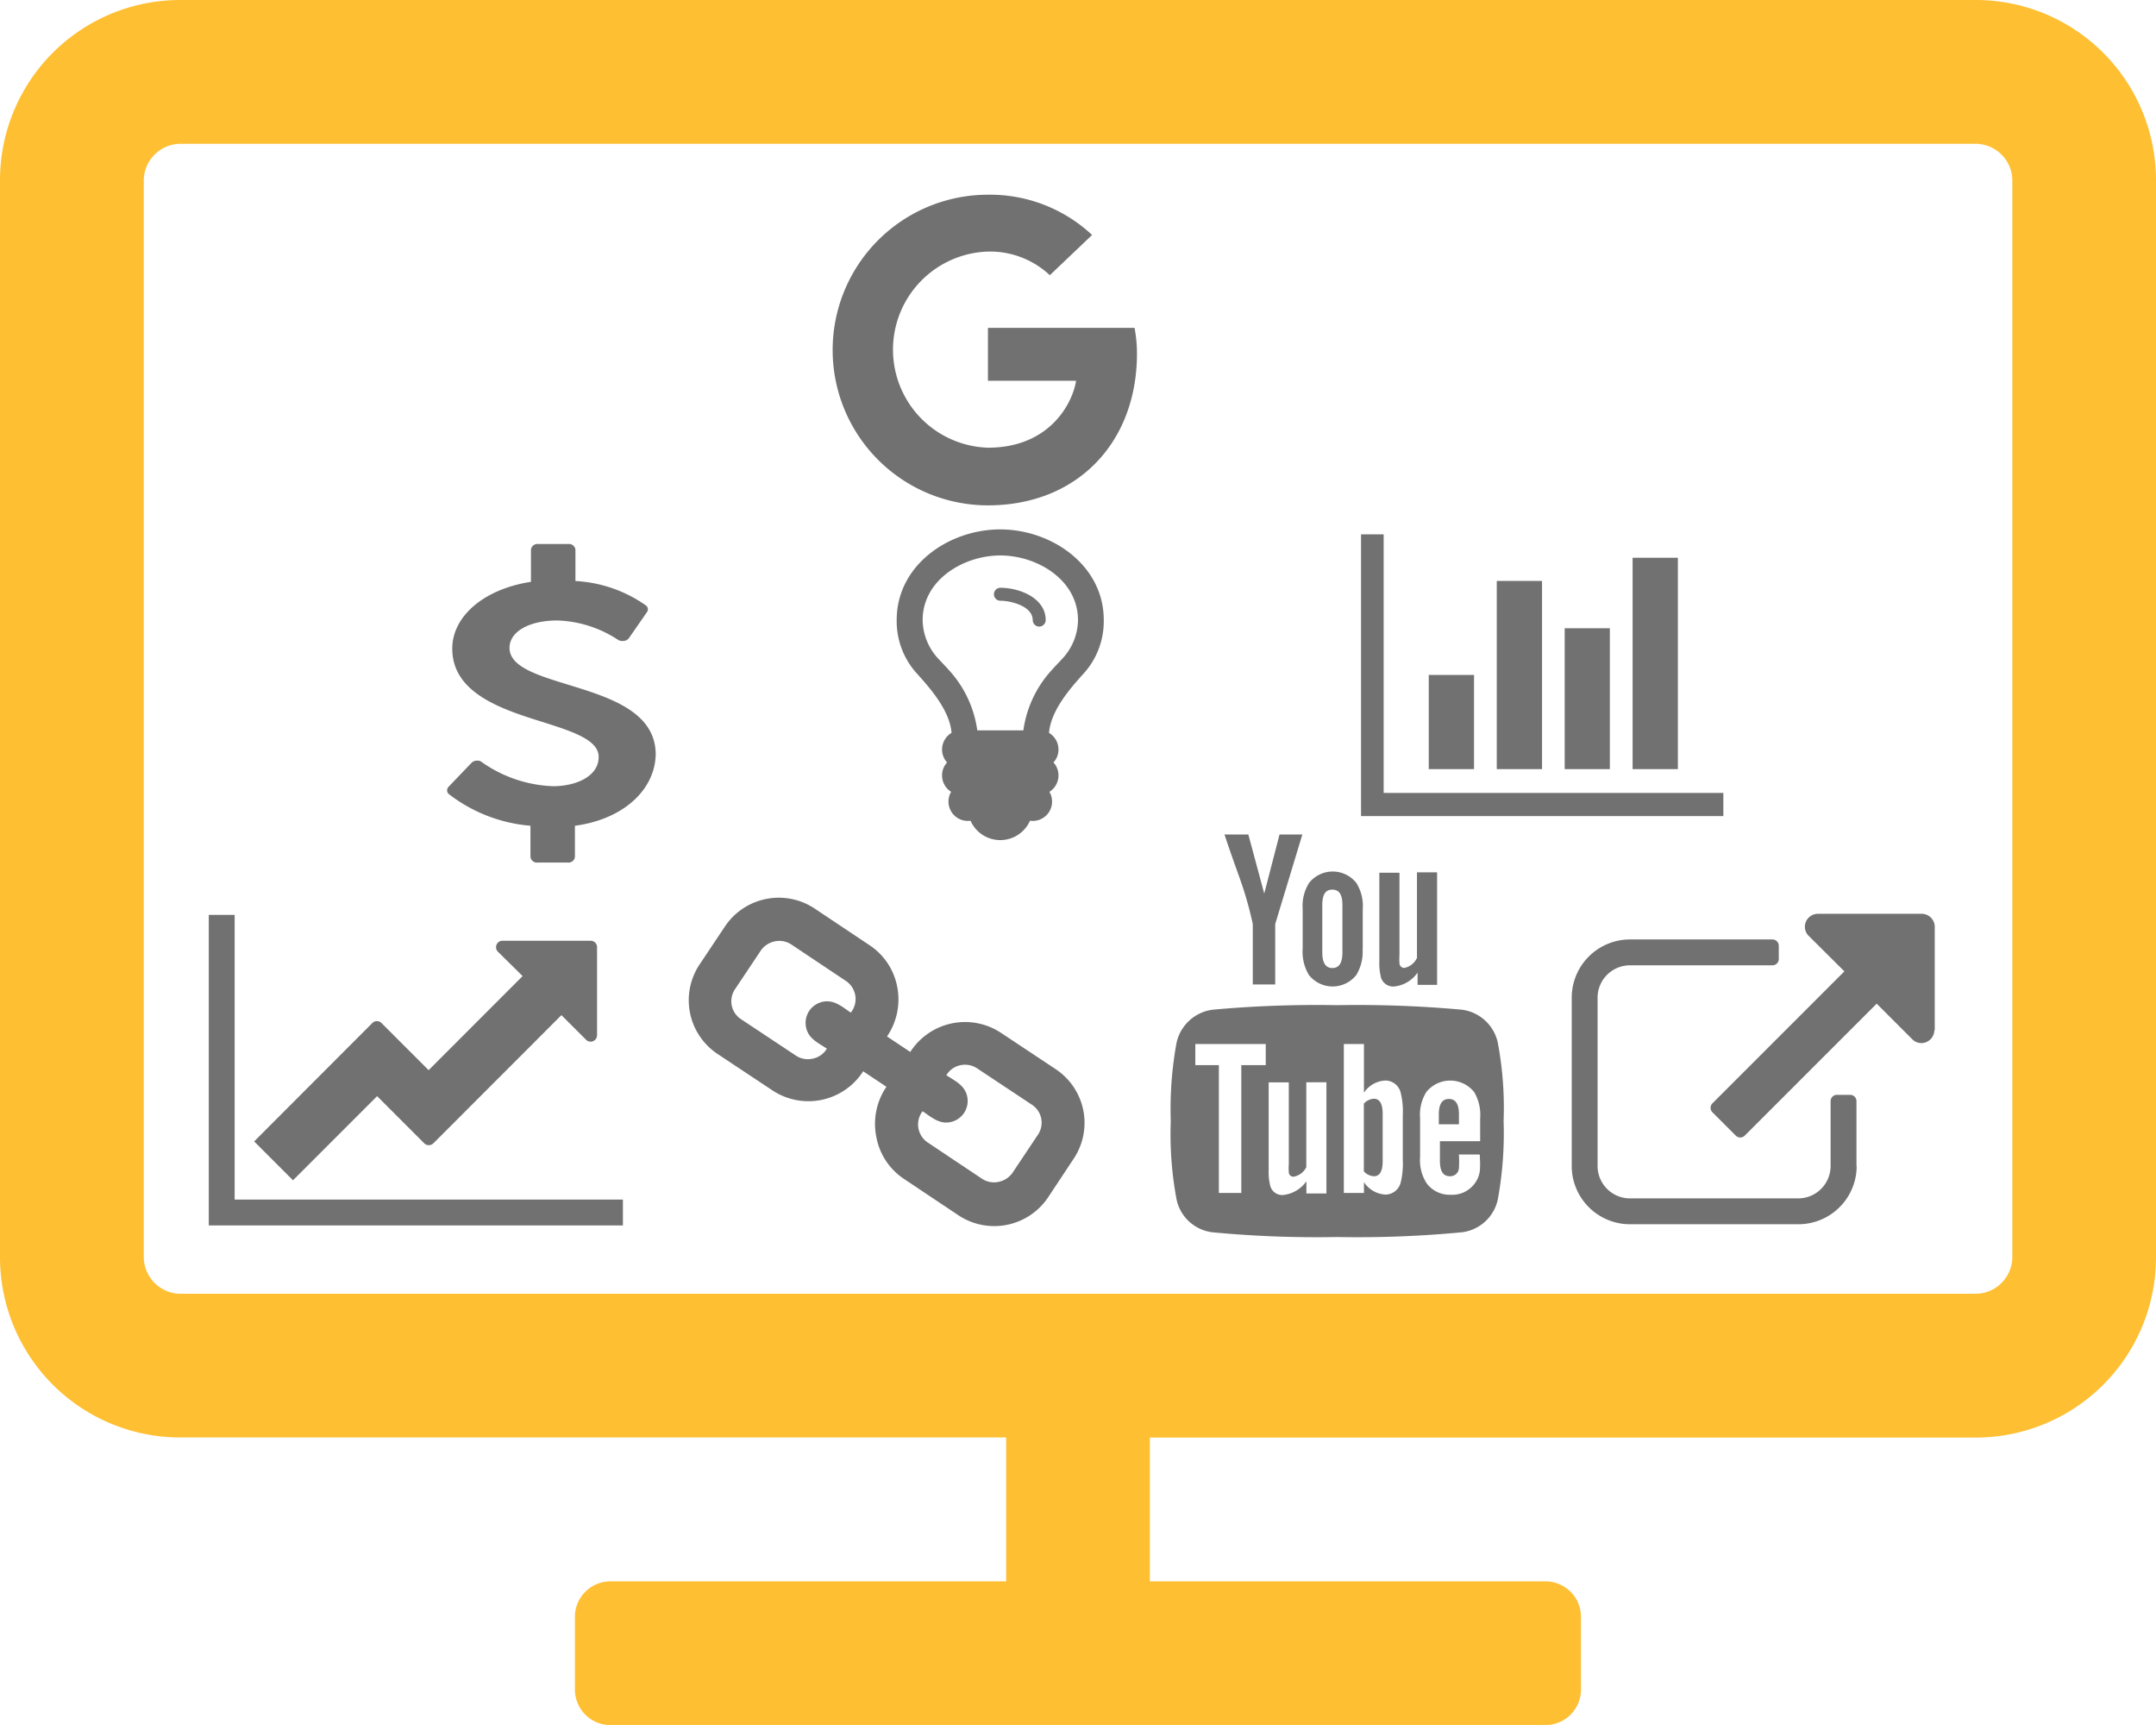 <svg id="Layer_5" data-name="Layer 5" xmlns="http://www.w3.org/2000/svg" viewBox="0 0 214.28 171.42"><defs><style>.cls-1{fill:#717171;}.cls-2{fill:#febf32;}</style></defs><title>InternetMarketing</title><path class="cls-1" d="M171.27,81.1h-36v-28h2.25v25.7h33.76V81.1Zm-24.76-4.67H142V67.07h4.5v9.35Zm6.75,0h-4.5V57.73h4.5V76.42Zm6.75,0h-4.5v-14H160v14Zm6.75,0h-4.5v-21h4.5v21Z"/><path class="cls-1" d="M57.14,82.06v3.09a0.64,0.64,0,0,1-.71.57h-3a0.65,0.65,0,0,1-.71-0.57V82.06a15.34,15.34,0,0,1-8.13-3.16,0.5,0.5,0,0,1,0-.72l2.28-2.38a0.79,0.79,0,0,1,.51-0.21,0.69,0.69,0,0,1,.53.16,13.06,13.06,0,0,0,7.07,2.38c2.17,0,4.52-.92,4.52-2.91,0-1.7-2.61-2.53-5.6-3.48-4-1.25-8.95-2.84-8.95-7.28,0-3.25,3.19-5.93,7.82-6.64V54.63a0.65,0.65,0,0,1,.71-0.57h3a0.64,0.64,0,0,1,.71.57v3.11a13.4,13.4,0,0,1,7,2.42,0.48,0.48,0,0,1,.11.67l-1.79,2.58a0.67,0.67,0,0,1-.51.28,0.87,0.87,0,0,1-.6-0.12,11.57,11.57,0,0,0-6-1.91c-2.81,0-4.76,1.11-4.76,2.72,0,1.87,2.7,2.7,5.85,3.67,4.08,1.25,8.68,2.68,8.68,6.94C65.07,78.59,61.84,81.44,57.14,82.06Z"/><path class="cls-1" d="M61.91,121.78H20.75V90.92h2.57v28.29H61.91v2.57Zm-2.57-18.91a0.64,0.64,0,0,1-1.11.44l-2.43-2.43L43.08,113.61a0.64,0.64,0,0,1-.92,0l-4.68-4.68-8.36,8.36-3.86-3.86L37,101.67a0.64,0.64,0,0,1,.92,0l4.68,4.68L51.94,97,49.51,94.6A0.64,0.64,0,0,1,50,93.49H58.7a0.63,0.63,0,0,1,.64.64v8.74Z"/><path class="cls-1" d="M112.76,32.58a13.66,13.66,0,0,1,.24,2.57c0,8.8-5.91,15.07-14.81,15.07a15.43,15.43,0,0,1,0-30.87,14.85,14.85,0,0,1,10.35,4l-4.2,4A8.67,8.67,0,0,0,98.19,25a9.75,9.75,0,0,0,0,19.49c6.11,0,8.4-4.38,8.76-6.65H98.19V32.58h14.57Z"/><path class="cls-1" d="M184.53,115.87a5.79,5.79,0,0,1-5.79,5.79H162a5.79,5.79,0,0,1-5.79-5.79V99.15A5.79,5.79,0,0,1,162,93.36h14.15a0.63,0.63,0,0,1,.64.64v1.29a0.63,0.63,0,0,1-.64.64H162a3.22,3.22,0,0,0-3.22,3.22v16.72a3.22,3.22,0,0,0,3.22,3.22h16.72a3.22,3.22,0,0,0,3.22-3.22v-6.43a0.63,0.63,0,0,1,.64-0.64h1.29a0.63,0.63,0,0,1,.64.64v6.43Zm7.72-13.5a1.3,1.3,0,0,1-1.29,1.29,1.28,1.28,0,0,1-.9-0.38l-3.54-3.54-13.1,13.1a0.63,0.63,0,0,1-.92,0l-2.29-2.29a0.63,0.63,0,0,1,0-.92l13.1-13.1L179.76,93a1.28,1.28,0,0,1-.38-0.9,1.3,1.3,0,0,1,1.29-1.29H191a1.3,1.3,0,0,1,1.29,1.29v10.29Z"/><path class="cls-1" d="M106.73,115.12L104.16,119a6.44,6.44,0,0,1-8.92,1.76l-5.42-3.62A6.38,6.38,0,0,1,87.1,113a6.54,6.54,0,0,1,1-5l-2.31-1.54a6.47,6.47,0,0,1-9,1.91l-5.47-3.63a6.41,6.41,0,0,1-1.78-8.91l2.57-3.85A6.44,6.44,0,0,1,81,90.31l5.42,3.62A6.38,6.38,0,0,1,89.16,98a6.54,6.54,0,0,1-1,5l2.31,1.54a6.47,6.47,0,0,1,9-1.91l5.47,3.63A6.41,6.41,0,0,1,106.73,115.12ZM84.07,97.48l-5.42-3.62A2.17,2.17,0,0,0,77,93.55a2.25,2.25,0,0,0-1.37.89l-2.57,3.85a2.13,2.13,0,0,0,.6,3l5.47,3.63a2.14,2.14,0,0,0,1.61.29,2.1,2.1,0,0,0,1.44-1c-0.87-.58-1.85-1-2.07-2.13a2.14,2.14,0,0,1,1.68-2.53c1.12-.23,1.9.5,2.77,1.08A2.16,2.16,0,0,0,84.07,97.48Zm18.5,12.31-5.47-3.63a2.16,2.16,0,0,0-1.61-.31,2.11,2.11,0,0,0-1.43,1c0.87,0.58,1.84,1,2.07,2.13a2.14,2.14,0,0,1-1.67,2.53c-1.12.23-1.9-.5-2.77-1.08a2.16,2.16,0,0,0,.52,3.11l5.42,3.62a2.15,2.15,0,0,0,1.61.29,2.23,2.23,0,0,0,1.37-.87l2.57-3.85A2.13,2.13,0,0,0,102.57,109.79Z"/><path class="cls-1" d="M148.86,119.22a4.17,4.17,0,0,1-3.57,3.24,109.28,109.28,0,0,1-12.39.47,109.28,109.28,0,0,1-12.39-.47,4.15,4.15,0,0,1-3.57-3.24,35.15,35.15,0,0,1-.58-7.81,36.44,36.44,0,0,1,.58-7.81,4.23,4.23,0,0,1,3.59-3.26,114.13,114.13,0,0,1,12.37-.45,114.75,114.75,0,0,1,12.39.45,4.2,4.2,0,0,1,3.57,3.26,35,35,0,0,1,.58,7.81A36.51,36.51,0,0,1,148.86,119.22ZM125.8,105.85v-2.1h-7v2.1h2.34v12.7h2.23v-12.7h2.39Zm3.64-22.93-2.7,8.91v6h-2.23v-6a35.54,35.54,0,0,0-1.36-4.73c-0.49-1.38-1-2.79-1.45-4.17h2.37l1.58,5.87,1.52-5.87h2.28Zm2.39,35.63v-11h-2V116a1.78,1.78,0,0,1-1.27.94,0.46,0.46,0,0,1-.47-0.47,5.23,5.23,0,0,1,0-.78v-8.13h-2v8.73a5.42,5.42,0,0,0,.18,1.63,1.22,1.22,0,0,0,1.29.83,3.24,3.24,0,0,0,2.28-1.36v1.21h2Zm3.59-24.29a4.41,4.41,0,0,1-.62,2.63,3,3,0,0,1-4.71,0,4.45,4.45,0,0,1-.62-2.63V90.36a4.33,4.33,0,0,1,.63-2.61,3,3,0,0,1,4.71,0,4.33,4.33,0,0,1,.63,2.61v3.91Zm-2-4.31c0-1-.29-1.54-1-1.54s-1,.51-1,1.54v4.69c0,1,.31,1.56,1,1.56s1-.54,1-1.56V90Zm6,20.89a7.64,7.64,0,0,0-.2-2.21,1.57,1.57,0,0,0-1.58-1.25,2.71,2.71,0,0,0-2.08,1.21v-4.84h-2v14.8h2v-1.07a2.75,2.75,0,0,0,2.08,1.23,1.57,1.57,0,0,0,1.58-1.23,7.91,7.91,0,0,0,.2-2.23v-4.4Zm-2,4.55c0,1-.29,1.5-0.87,1.5a1.43,1.43,0,0,1-1-.49v-6.72a1.43,1.43,0,0,1,1-.49c0.58,0,.87.51,0.87,1.5v4.71Zm5.47-17.52h-2V96.65a3.2,3.2,0,0,1-2.3,1.38,1.27,1.27,0,0,1-1.32-.83,5.68,5.68,0,0,1-.18-1.67v-8.8h2v8.19a4.91,4.91,0,0,0,0,.78,0.48,0.48,0,0,0,.47.49,1.76,1.76,0,0,0,1.27-1v-8.5h2V97.88ZM147,114.73h-2a11.75,11.75,0,0,1,0,1.36,0.86,0.86,0,0,1-.89.8c-0.69,0-1-.51-1-1.54v-1.94h4v-2.3a4.42,4.42,0,0,0-.6-2.59,3.05,3.05,0,0,0-4.75,0,4.25,4.25,0,0,0-.62,2.59V115a4.2,4.2,0,0,0,.65,2.59,2.84,2.84,0,0,0,2.41,1.14,2.76,2.76,0,0,0,2.41-1.18,2.58,2.58,0,0,0,.47-1.21,8.67,8.67,0,0,0,0-1.29v-0.29Zm-2-3h-2v-1c0-1,.33-1.52,1-1.52s1,0.51,1,1.52v1Z"/><path class="cls-2" d="M214.28,125a17.91,17.91,0,0,1-17.86,17.86H114.28v14.29h39.28a3.53,3.53,0,0,1,3.57,3.57v7.14a3.53,3.53,0,0,1-3.57,3.57H60.71a3.53,3.53,0,0,1-3.57-3.57v-7.14a3.53,3.53,0,0,1,3.57-3.57H100V142.85H17.86A17.91,17.91,0,0,1,0,125V17.86A17.91,17.91,0,0,1,17.86,0H196.42a17.91,17.91,0,0,1,17.86,17.86V125ZM200,17.86a3.67,3.67,0,0,0-3.57-3.57H17.86a3.67,3.67,0,0,0-3.57,3.57V125a3.67,3.67,0,0,0,3.57,3.57H196.42A3.67,3.67,0,0,0,200,125V17.86Z"/><path class="cls-1" d="M107.64,67c-1.39,1.53-3.21,3.68-3.38,5.83a1.93,1.93,0,0,1,.94,1.65,1.88,1.88,0,0,1-.5,1.29,1.88,1.88,0,0,1,.5,1.29,1.93,1.93,0,0,1-.9,1.63,1.92,1.92,0,0,1-1.93,2.87,3.23,3.23,0,0,1-5.91,0,1.92,1.92,0,0,1-1.93-2.87,1.93,1.93,0,0,1-.9-1.63,1.88,1.88,0,0,1,.5-1.29,1.88,1.88,0,0,1-.5-1.29,1.93,1.93,0,0,1,.94-1.65c-0.16-2.15-2-4.3-3.38-5.83a7.73,7.73,0,0,1-2.07-5.39c0-5.47,5.21-9,10.29-9s10.29,3.54,10.29,9A7.73,7.73,0,0,1,107.64,67ZM99.42,55.2c-3.64,0-7.72,2.41-7.72,6.43a5.73,5.73,0,0,0,1.37,3.62c0.38,0.44.82,0.86,1.23,1.33a11.1,11.1,0,0,1,2.83,6h4.58a11.1,11.1,0,0,1,2.83-6c0.4-.46.84-0.88,1.23-1.33a5.73,5.73,0,0,0,1.37-3.62C107.14,57.61,103.06,55.2,99.42,55.2Zm3.86,7.07a0.66,0.66,0,0,1-.64-0.64c0-1.39-2.15-1.93-3.21-1.93a0.64,0.64,0,0,1,0-1.29c1.87,0,4.5,1,4.5,3.22A0.66,0.66,0,0,1,103.28,62.27Z"/></svg>